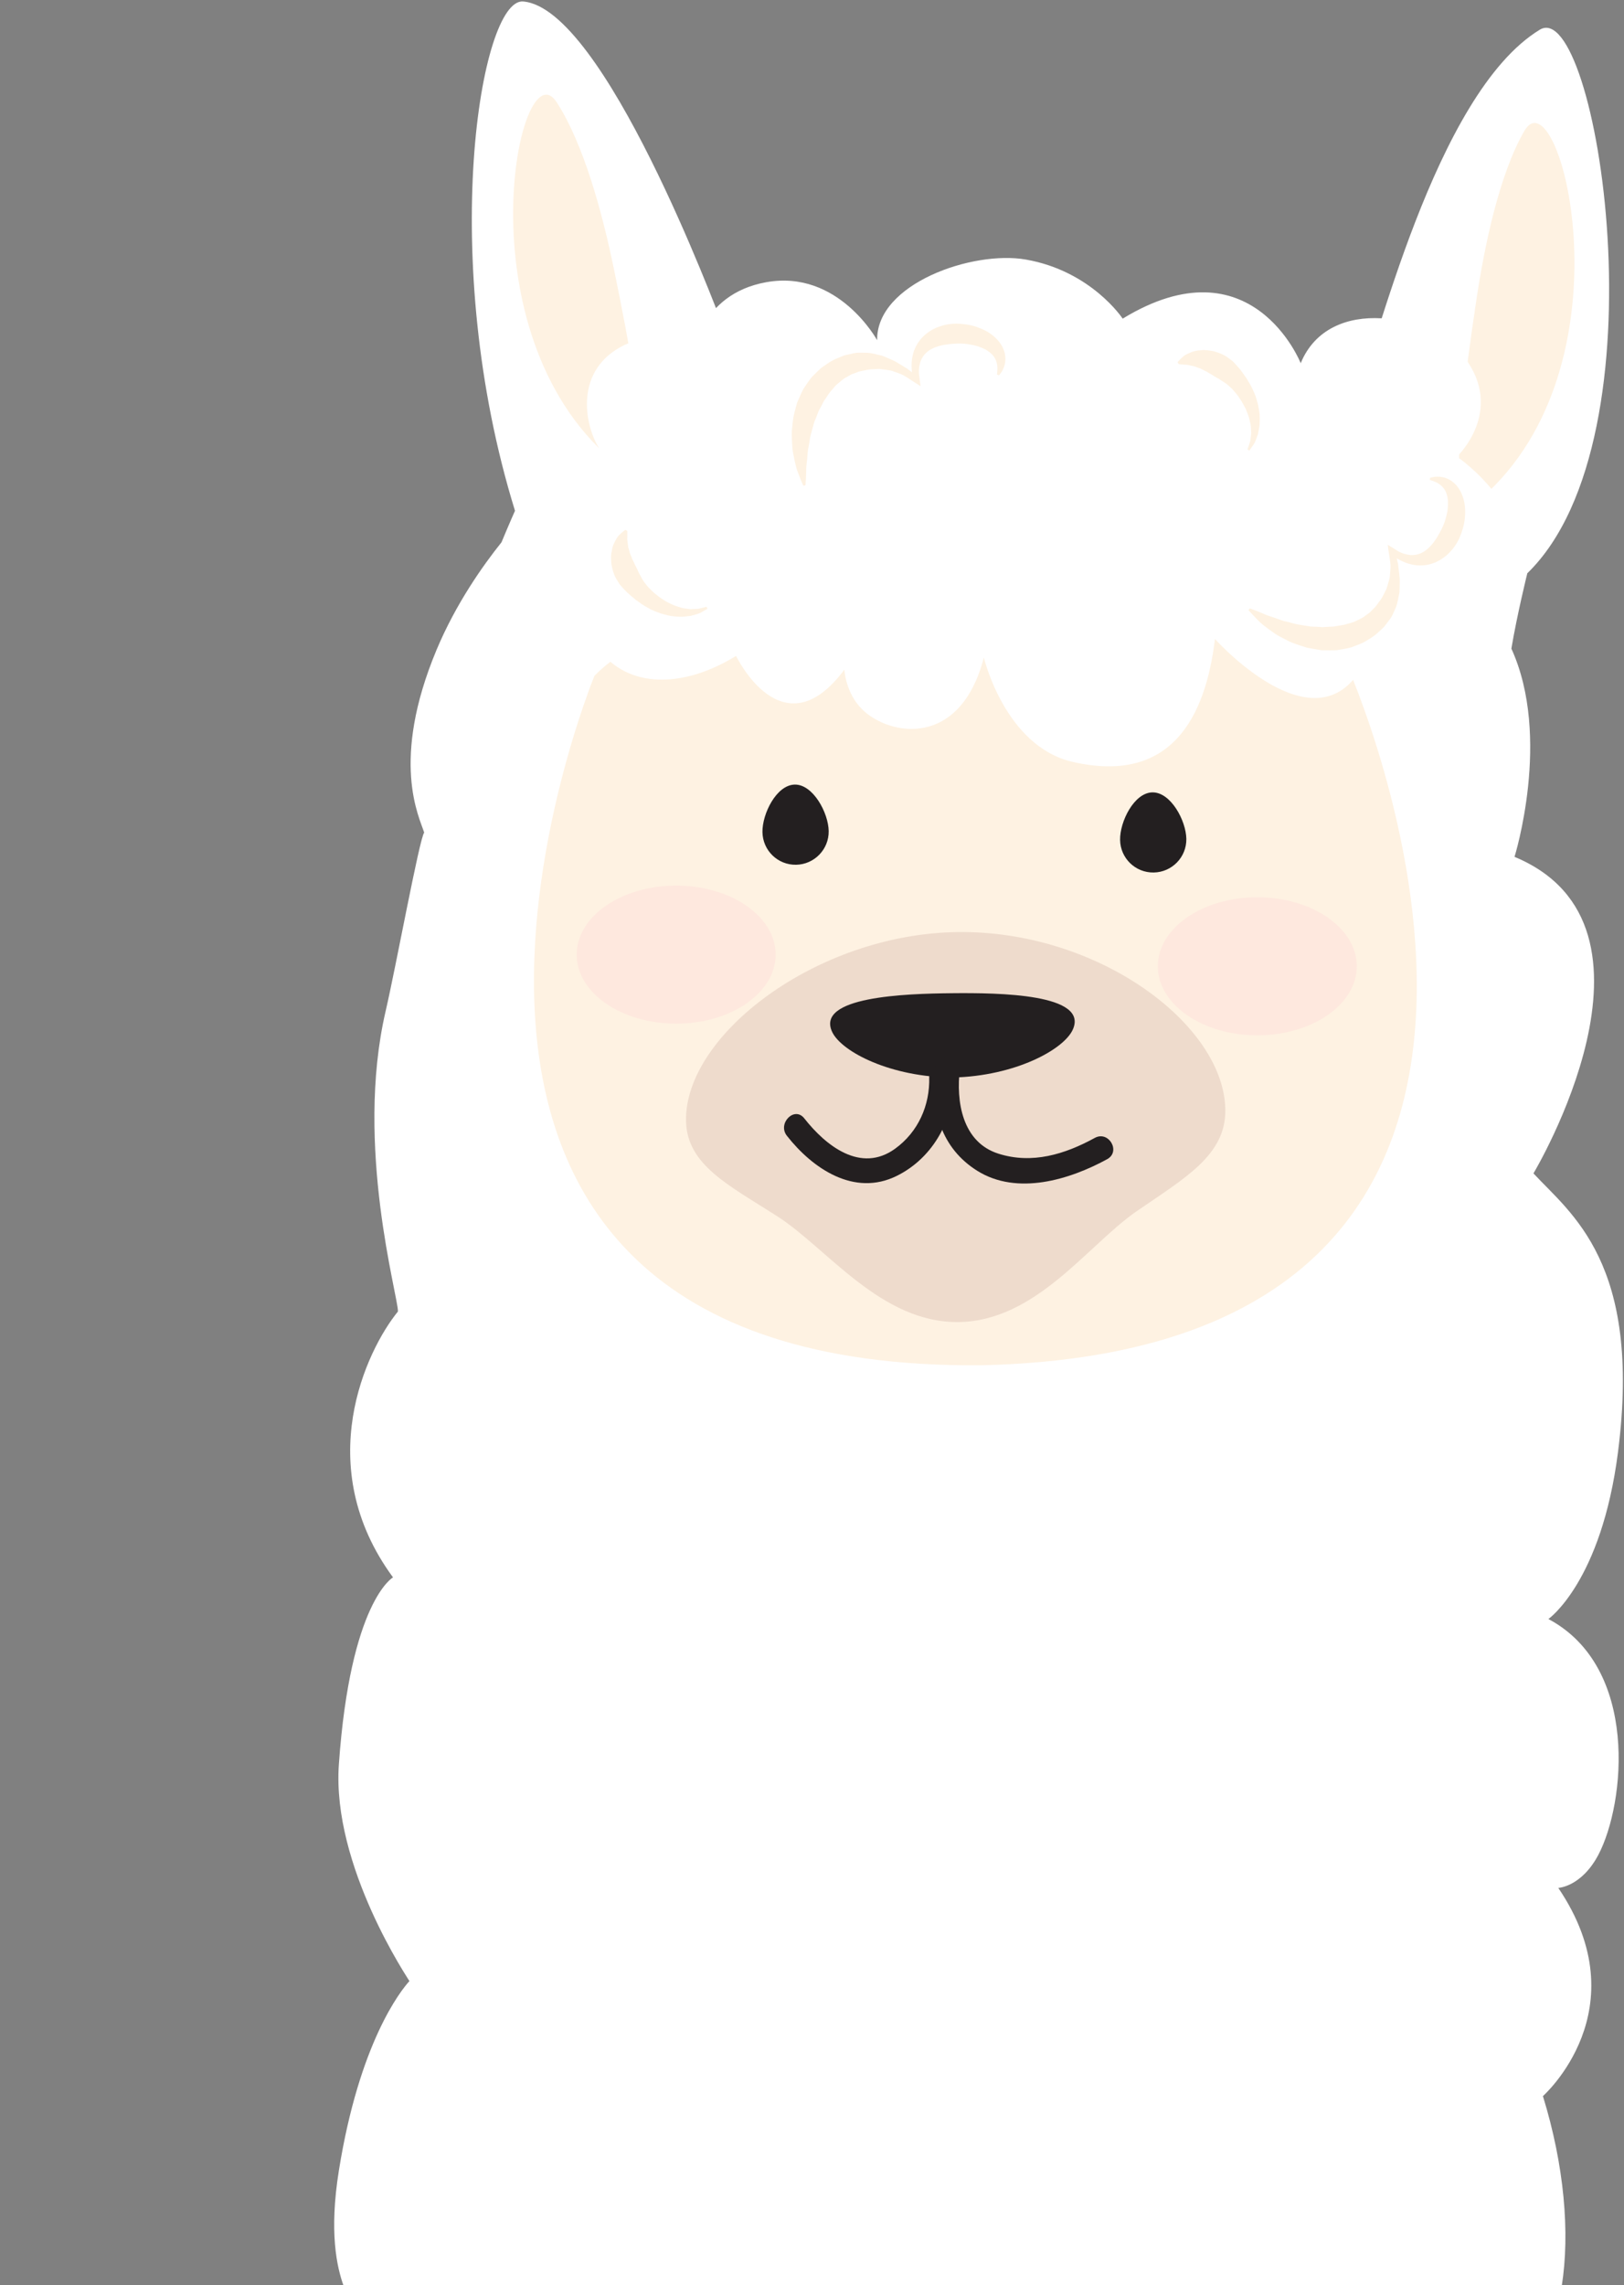 <?xml version="1.0" encoding="UTF-8" standalone="no"?>
<!-- Created with Inkscape (http://www.inkscape.org/) -->

<svg
   xmlns:dc="http://purl.org/dc/elements/1.1/"
   xmlns:cc="http://creativecommons.org/ns#"
   xmlns:rdf="http://www.w3.org/1999/02/22-rdf-syntax-ns#"
   xmlns:svg="http://www.w3.org/2000/svg"
   xmlns="http://www.w3.org/2000/svg"
   xmlns:sodipodi="http://sodipodi.sourceforge.net/DTD/sodipodi-0.dtd"
   xmlns:inkscape="http://www.inkscape.org/namespaces/inkscape"
   version="1.1"
   id="svg2"
   xml:space="preserve"
   width="145.38"
   height="204.54"
   viewBox="0 0 145.38 204.54"
   sodipodi:docname="llama-upside-down.svg"
   inkscape:version="0.92.2 2405546, 2018-03-11"><rect x="0" y="0" width="145.38" height="204.54" fill="#808080" stroke="none"/><defs
     id="defs6"><clipPath
       clipPathUnits="userSpaceOnUse"
       id="clipPath58"><path
         d="m 5210.02,5148.46 c -111.47,0 -201.85,62.7 -201.85,140.04 0,77.34 90.38,140.04 201.85,140.04 111.49,0 201.87,-62.7 201.87,-140.04 0,-77.34 -90.38,-140.04 -201.87,-140.04"
         id="path56"
         inkscape:connector-curvature="0" /></clipPath></defs><sodipodi:namedview
     pagecolor="#ffffff"
     bordercolor="#666666"
     borderopacity="1"
     objecttolerance="10"
     gridtolerance="10"
     guidetolerance="10"
     inkscape:pageopacity="0"
     inkscape:pageshadow="2"
     inkscape:window-width="1920"
     inkscape:window-height="1017"
     id="namedview4"
     showgrid="false"
     inkscape:zoom="2.506291"
     inkscape:cx="-17.664601"
     inkscape:cy="31.690825"
     inkscape:window-x="0"
     inkscape:window-y="32"
     inkscape:window-maximized="1"
     inkscape:current-layer="g12"
     fit-margin-left="30"
     fit-margin-top="0"
     fit-margin-right="0"
     fit-margin-bottom="0" /><g
     id="g10"
     inkscape:groupmode="layer"
     inkscape:label="ink_ext_XXXXXX"
     transform="matrix(1.333,0,0,-1.333,-389.82,456.752)"><g
       id="g12"
       transform="scale(0.1)"><g
         id="g934"
         transform="matrix(0.331,0,0,-0.331,1653.948,4535.995)"><path
           inkscape:connector-curvature="0"
           id="path44"
           style="fill:#ffffff;fill-opacity:1;fill-rule:nonzero;stroke:none"
           d="m 7120.99,6297.14 c -33.68,263.91 -141.27,339.14 -141.27,339.14 184.45,98.16 155.97,374.2 101.59,477.89 -34.26,65.34 -81.51,67.58 -81.51,67.58 167.1,246.94 -31.21,422.35 -31.21,422.35 43.13,139.67 55.37,277.44 38.1,385.9 H 4535.67 c -14.3,-39.21 -29.97,-109.86 -9.99,-234.71 41.47,-259.2 124.99,-364.58 143.14,-384.52 0.15,-0.93 -157.72,-232.39 -143.14,-439.44 23.31,-331.26 109.87,-379.53 109.87,-379.53 -166.47,-226.39 -54.03,-460.77 9.98,-539.32 1.37,-28.23 -88.55,-335.44 -24.97,-609.24 21.15,-91.08 68.39,-349.23 78.23,-362.38 -9.99,-31.64 -69.14,-144.83 24.96,-370.26 39.13,-93.73 94.22,-171.45 131.91,-218.55 16.44,-39.6 27.38,-63.94 27.38,-63.94 -158.41,-511.94 -70.23,-1040.11 16.44,-1033.13 163.96,13.22 389.98,619.48 406.15,660 6.27,15.67 177.15,28.5 367.55,42.01 176.7,-13.53 358.19,-23.16 453.13,-8.02 118.39,18.89 219.1,54.31 301.85,92.61 113.73,16.27 156.16,19.5 162.81,6.08 37.29,-75.51 156.81,-604.79 371.31,-735.45 114.61,-69.81 260.28,825.01 -25.35,1102.71 0,0 -20.75,83.7 -32.32,152.85 82.07,179.84 6.37,422.4 6.37,422.4 339.1,140.77 38.42,642.11 38.42,642.11 75.3,81.52 220.5,181.35 171.59,564.86" /><path
           inkscape:connector-curvature="0"
           id="path46"
           style="fill:#fef2e2;fill-opacity:1;fill-rule:nonzero;stroke:none"
           d="m 6930.63,3617.98 c 69.17,-120.79 222.95,452.24 -73.4,732.36 -72.64,68.66 -74.73,-48.85 -23.97,-387.94 17.38,-116.24 47.34,-257.08 97.37,-344.42" /><path
           inkscape:connector-curvature="0"
           id="path48"
           style="fill:#fef2e2;fill-opacity:1;fill-rule:nonzero;stroke:none"
           d="m 4967.59,3559.34 c -75.73,-116.77 -197.69,463.85 113.64,727.21 76.33,64.55 71.92,-52.9 2.56,-388.66 -23.76,-115.11 -61.45,-254.07 -116.2,-338.55" /><path
           inkscape:connector-curvature="0"
           id="path50"
           style="fill:#fef2e2;fill-opacity:1;fill-rule:nonzero;stroke:none"
           d="m 5044.21,4722.96 c 190.89,-197.02 760.78,-149.78 760.78,-149.78 0,0 568.13,-64.99 765.13,125.98 0,0 624.48,1391.42 -740.95,1422.38 -1365.78,11.66 -784.96,-1398.58 -784.96,-1398.58" /><g
           id="g52"><g
             clip-path="url(#clipPath58)"
             id="g54"><path
               inkscape:connector-curvature="0"
               id="path60"
               style="fill:#fee8de;fill-opacity:1;fill-rule:nonzero;stroke:none"
               d="m 5008.17,5148.46 h 403.719 v 280.078 H 5008.17 Z" /></g></g><path
           inkscape:connector-curvature="0"
           id="path62"
           style="fill:#fee8de;fill-opacity:1;fill-rule:nonzero;stroke:none"
           d="m 6389.08,5172.12 c -111.45,0 -201.82,62.69 -201.82,140.04 0,77.35 90.37,140.04 201.82,140.04 111.51,0 201.89,-62.69 201.89,-140.04 0,-77.35 -90.38,-140.04 -201.89,-140.04" /><path
           inkscape:connector-curvature="0"
           id="path64"
           style="fill:#231f20;fill-opacity:1;fill-rule:nonzero;stroke:none"
           d="m 5385.11,5039.99 c 0.58,37.09 30.86,66.79 68.16,66.2 37.04,-0.58 66.79,-31.21 66.22,-68.29 -0.56,-37.13 -31.74,-94.9 -68.76,-94.34 -37.29,0.57 -66.21,59.32 -65.62,96.43" /><path
           inkscape:connector-curvature="0"
           id="path66"
           style="fill:#231f20;fill-opacity:1;fill-rule:nonzero;stroke:none"
           d="m 6110.71,5055.78 c 0.56,37.11 31,66.72 68.13,66.13 37.12,-0.56 66.84,-31.13 66.29,-68.23 -0.59,-37.18 -31.71,-94.89 -68.82,-94.32 -37.14,0.57 -66.21,59.24 -65.6,96.42" /><path
           inkscape:connector-curvature="0"
           id="path68"
           style="fill:#eedbcc;fill-opacity:1;fill-rule:nonzero;stroke:none"
           d="m 5230.04,5625.36 c -2.72,-173.65 264.28,-378.16 549.42,-382.61 285.03,-4.44 542.05,186.43 544.77,360.1 1.42,92.58 -82.23,138.83 -180,206.25 -99.28,68.51 -203.35,222.28 -360.56,224.74 -157.91,2.43 -266.72,-149.26 -368.51,-214.58 -98.62,-63.26 -183.72,-103.97 -185.12,-193.9" /><path
           inkscape:connector-curvature="0"
           id="path70"
           style="fill:#ffffff;fill-opacity:1;fill-rule:nonzero;stroke:none"
           d="m 4941.64,4368.85 c 6.49,-59.53 53.48,-110.16 111.92,-107.68 -30.49,-49 -50.38,-160.19 51.94,-209.5 63.24,-30.55 137.82,24.87 137.82,24.87 0,0 11.93,-127.5 149.64,-152.12 146.17,-26.17 224.81,117.65 224.81,117.65 -1.79,-114.55 193.55,-182.57 301.74,-163.6 132.99,23.25 196.44,119.87 196.44,119.87 262.08,-159.82 361.21,90.36 361.21,90.36 57.96,-141.1 266.81,-97.6 331.86,-12.31 83.44,109.31 -14.76,201.95 -14.76,201.95 0,0 180.24,122.43 101.2,264.61 -89.16,160.5 -259.46,61.6 -259.46,61.6 -67.81,340.22 -332.82,43.64 -332.82,43.64 -19.14,158.61 -88.7,295.17 -288.6,249.37 -137.55,-31.52 -180.31,-211.76 -180.31,-211.76 -48.06,185.24 -191.87,159 -246.55,105.47 -34.46,-33.75 -36.35,-80.98 -36.35,-80.98 -125.63,169.08 -219.81,-27.75 -219.81,-27.75 -110.6,68.11 -220.24,63.44 -276.17,-11.02 -31.63,-42.08 -40.69,-89.4 -24.48,-167.23 -46.06,-13.04 -98.36,-52.03 -89.27,-135.44" /><path
           inkscape:connector-curvature="0"
           id="path72"
           style="fill:#fef2e2;fill-opacity:1;fill-rule:nonzero;stroke:none"
           d="m 6739.36,4325.68 c 6.1,1.83 12.07,4.1 16.21,6.6 4.52,2.94 8.52,5.93 11.3,9.83 2.88,3.67 5.13,7.56 6.34,12.07 1.45,4.29 2.29,8.95 2.72,13.7 0.41,9.59 -0.3,19.76 -2.94,29.68 -1.29,4.96 -2.58,9.9 -4.3,14.75 -1.82,4.82 -3.9,9.5 -6.2,14.05 -9.29,17.96 -19.86,35.15 -36.44,45.33 -4.17,2.36 -8.76,4.23 -13.72,5.35 -4.93,0.78 -10.2,1.34 -15.5,0.52 -5.23,-0.99 -10.74,-1.93 -15.77,-4.43 -5.3,-1.87 -9.93,-5.36 -14.76,-8.31 l -12.63,-7.7 2.07,14.82 c 1.22,8.63 2.85,17.17 3.6,25.79 0.31,8.61 -0.98,17.21 -1.57,25.6 -1.83,8.27 -4.6,16.23 -6.84,24 -4.04,7.21 -6.97,14.68 -11.43,21.07 -5.06,6.05 -8.36,13 -14.29,17.93 -2.67,2.65 -5.32,5.31 -7.81,8.04 -2.89,2.38 -6.13,4.35 -9.1,6.57 -5.61,4.9 -12.87,7.45 -19.44,10.83 -6.42,3.72 -14.39,4.48 -21.3,7.08 -7.32,1.79 -15.04,2.36 -22.5,4.08 -7.77,0.25 -15.52,0.72 -23.36,1.3 -7.97,-0.54 -15.92,-1.11 -24.04,-1.24 l -24.36,-3.91 c -8.25,-1.22 -16.21,-4.13 -24.52,-6.04 -8.51,-1.49 -16.31,-5.1 -24.62,-7.79 -8.31,-2.73 -16.81,-5.4 -24.85,-9.17 -8.15,-3.55 -16.65,-6.82 -25.43,-10.02 l -2.72,3.59 c 6.09,6.93 12.46,13.77 19.17,20.33 6.4,7.03 14.05,12.44 21.62,18.12 7.69,5.56 15.26,11.45 23.87,15.7 8.59,4.25 16.94,9.25 26.03,12.75 9.19,3.26 18.48,6.38 27.95,9.27 9.73,2.01 19.64,3.55 29.56,5.17 10.12,0.2 20.36,0.41 30.54,-0.04 10.21,-1.73 20.49,-3.12 30.47,-6.02 9.7,-4.14 19.89,-6.65 28.83,-12.49 9.13,-5.4 18.24,-10.63 25.77,-18.27 3.88,-3.6 7.94,-6.97 11.53,-10.8 l 9.52,-12.61 c 6.95,-7.97 10.18,-18.26 14.5,-27.49 3.74,-9.56 4.75,-19.94 7,-29.53 0.27,-10.01 0.87,-19.82 0.46,-29.4 -1.24,-9.58 -1.98,-19.04 -3.31,-28.3 -2.38,-9.12 -3.87,-18.28 -5.77,-27.37 l -10.54,7.12 c 10.54,7.14 21.49,14.08 34.37,18.57 6.45,2.07 13.23,3.82 20.37,4.44 7.13,0.45 14.51,0.24 21.78,-1.22 14.58,-2.89 28.12,-10.23 38.98,-19.76 5.33,-4.9 10.2,-10.19 14.47,-15.87 4.2,-5.75 7.67,-11.87 10.7,-18.2 5.63,-12.79 9.53,-26.21 11.18,-40.12 0.61,-6.98 0.76,-14.02 0.34,-21.11 -0.42,-7.11 -1.77,-14.28 -3.98,-21.26 -2.48,-6.98 -5.24,-13.97 -9.91,-20.13 -4.33,-6.24 -10.2,-11.62 -16.66,-15.53 -6.59,-3.82 -13.73,-5.89 -20.71,-6.61 -3.63,-0.02 -7.26,-0.14 -10.5,0.16 l -9.16,2.04 -0.27,4.49" /><path
           inkscape:connector-curvature="0"
           id="path74"
           style="fill:#fef2e2;fill-opacity:1;fill-rule:nonzero;stroke:none"
           d="m 5865.09,4113.39 5.66,-7.51 c 1.62,-2.81 3,-6.16 4.48,-9.48 2.23,-6.65 3.32,-14.01 2.6,-21.6 -0.88,-7.49 -3.37,-15.07 -7.23,-21.59 -3.67,-6.79 -8.9,-12.21 -14.2,-17.36 -5.46,-4.92 -11.39,-9.09 -17.72,-12.45 -6.28,-3.31 -12.73,-6.11 -19.34,-8.42 -13.35,-4.28 -27.15,-6.3 -41.17,-6.48 -6.99,0.16 -14.01,0.78 -20.98,2.18 -6.96,1.55 -13.78,3.81 -20.45,6.61 -13.19,5.96 -25.46,15.22 -34.14,27.3 -4.32,6.04 -7.57,12.64 -10.12,19.31 -2.4,6.79 -3.59,13.67 -4.38,20.41 -1.25,13.57 0.53,26.41 2.64,38.97 l 10.87,-6.63 c -7.49,-5.55 -15.22,-10.69 -22.53,-16.63 -7.87,-5.02 -16.17,-9.65 -24.34,-14.76 -8.57,-4.35 -17.76,-7.86 -26.96,-11.76 -9.68,-1.95 -19.56,-5.35 -29.77,-5.89 -10.23,0.1 -20.91,-1.23 -31.06,1.79 l -15.43,3.41 c -4.98,1.7 -9.71,3.98 -14.61,6.03 -10.06,3.67 -18.61,9.79 -27.31,15.84 -9,5.72 -15.52,13.97 -23.33,21.07 -6.78,7.88 -12.29,16.66 -18.12,25.24 -4.63,9.07 -8.68,18.49 -12.7,27.78 -2.66,9.69 -5.35,19.35 -7.55,29.02 -1.31,9.82 -2.32,19.59 -3.17,29.3 -0.55,9.72 0.49,19.41 0.83,28.97 0.3,9.6 2.52,18.94 4.38,28.23 2.04,9.26 3.79,18.43 7.54,27.19 3.18,8.84 6.75,17.48 10.54,25.88 l 4.4,-0.97 c 0.72,-9.32 1.27,-18.41 1.41,-27.31 -0.08,-8.89 1,-17.71 1.97,-26.41 1,-8.68 0.96,-17.28 3.14,-25.65 1.68,-8.35 2.34,-16.8 4.63,-24.82 l 6.57,-23.77 c 3.25,-7.45 6.02,-14.95 8.83,-22.4 3.78,-6.88 7.44,-13.79 10.86,-20.73 4.64,-6.05 8.39,-12.86 13.06,-18.77 5.23,-5.23 9.22,-12.17 15.27,-16.46 5.8,-4.59 11.16,-10.11 17.95,-13.19 3.24,-1.79 6.37,-3.94 9.75,-5.56 l 10.56,-3.79 c 6.92,-3.33 14.64,-3.44 22.21,-5.55 7.69,-1.41 15.68,-0.96 23.94,-1.64 8.01,1.17 16.4,1.95 24.68,3.75 7.87,2.92 16.25,5.32 23.94,9.2 7.53,4.25 14.64,9.27 21.97,13.93 l 12.64,8.03 -1.78,-14.66 c -0.68,-5.62 -1.93,-11.28 -1.46,-16.86 -0.18,-5.62 1.25,-11.04 2.52,-16.19 1.44,-5.19 4.16,-9.73 6.88,-13.93 3.09,-4.03 6.69,-7.41 10.58,-10.26 16.11,-10.88 36.13,-13.38 56.33,-14.38 5.09,-0.21 10.2,-0.17 15.34,0.19 5.15,0.44 10.18,1.32 15.21,2.22 10.14,1.67 19.67,5.27 28.26,9.6 4.1,2.35 8,5.06 11.32,8.15 3.6,2.96 6.2,6.63 8.37,10.81 2.39,4.13 3.43,9.01 4.23,14.35 0.57,4.8 0.16,11.16 -0.72,17.46 l 4.21,1.64" /><path
           inkscape:connector-curvature="0"
           id="path76"
           style="fill:#fef2e2;fill-opacity:1;fill-rule:nonzero;stroke:none"
           d="m 5271.78,4582.82 c 0,0 -4.4,1.07 -12.08,2.99 -3.9,1.3 -8.55,1.53 -13.48,1.57 -2.46,0.1 -5.03,0.24 -7.8,0.33 -2.83,-0.4 -5.84,-0.84 -8.96,-1.28 -6.18,-0.39 -12.65,-2.73 -19.34,-4.92 -6.68,-2.11 -13.39,-5.81 -20.16,-9.1 -6.45,-4.33 -13.28,-8.1 -19.34,-13.45 -6.52,-4.64 -12.08,-10.63 -17.7,-16.3 -5.05,-6.17 -10.17,-12.41 -13.55,-19.3 -1.8,-3.39 -3.48,-6.74 -5.36,-9.87 -1.27,-3.41 -2.86,-6.53 -4.36,-9.61 -3.47,-5.96 -5.51,-11.92 -8.57,-17.36 -1.58,-5.56 -5.14,-10.98 -5.86,-16.15 -0.57,-2.62 -1.47,-5.21 -2.33,-7.79 -0.53,-2.5 -0.38,-4.86 -0.9,-7.26 -0.81,-4.83 -1.52,-9.42 -1.09,-13.09 0.2,-7.58 -0.04,-13.08 -0.04,-13.08 l -3.8,-2.41 c 0,0 -4.22,2.56 -10.93,9.06 -3.8,3.12 -6.76,7.74 -9.78,13.67 -3.5,5.85 -6.01,13 -7.1,21.24 -2.18,8.42 -1.21,17.17 -0.43,26.79 1.76,9.05 4.24,19.01 9.09,27.66 2.54,4.25 5.04,8.62 7.99,12.81 3.16,3.89 6.76,7.51 10.18,11.26 6.87,7.45 15,13.6 22.6,20.01 8.11,5.89 16.05,11.79 24.82,16.12 8.24,5.14 17.57,8.01 26.06,11.33 8.99,2.28 17.46,5.05 25.95,5.58 8.49,0.68 16.29,1.36 23.66,0.18 3.6,-0.37 7.05,-0.73 10.32,-1.08 3.31,-0.94 6.44,-1.85 9.38,-2.69 5.89,-1.56 10.58,-3.2 13.78,-5.5 6.86,-3.96 10.8,-6.21 10.8,-6.21 l -1.67,-4.15" /><path
           inkscape:connector-curvature="0"
           id="path78"
           style="fill:#fef2e2;fill-opacity:1;fill-rule:nonzero;stroke:none"
           d="m 6369.15,4263.8 c 0,0 1.45,-4.27 3.98,-11.78 1.64,-3.78 2.26,-8.38 2.71,-13.3 0.31,-2.44 0.65,-4.99 0.98,-7.75 -0.16,-2.86 -0.35,-5.89 -0.53,-9.03 0.13,-6.18 -1.68,-12.83 -3.28,-19.7 -1.54,-6.81 -4.68,-13.81 -7.39,-20.83 -3.78,-6.79 -6.95,-13.91 -11.78,-20.42 -4.08,-6.87 -9.57,-12.89 -14.77,-18.99 -5.72,-5.55 -11.51,-11.15 -18.09,-15.11 -3.23,-2.09 -6.45,-4.02 -9.4,-6.15 -3.29,-1.56 -6.26,-3.41 -9.21,-5.17 -5.63,-3.93 -11.42,-6.47 -16.59,-9.98 -5.41,-2.03 -10.52,-6.05 -15.6,-7.18 -2.54,-0.8 -5.07,-1.92 -7.55,-2.99 -2.44,-0.74 -4.82,-0.78 -7.17,-1.5 -4.74,-1.21 -9.26,-2.3 -12.95,-2.16 -7.57,-0.45 -13.03,-1.15 -13.03,-1.15 l -2.09,-4 c 0,0 2.91,-3.98 9.93,-10.13 3.43,-3.53 8.29,-6.08 14.47,-8.6 6.1,-3.01 13.43,-4.92 21.76,-5.31 8.54,-1.46 17.2,0.24 26.72,1.81 8.86,2.52 18.59,5.84 26.8,11.38 4.02,2.89 8.16,5.75 12.1,9.03 3.61,3.47 6.92,7.35 10.37,11.1 6.86,7.47 12.3,16.07 18.06,24.19 5.18,8.56 10.39,16.97 13.97,26.08 4.44,8.63 6.52,18.18 9.11,26.92 1.53,9.15 3.58,17.83 3.4,26.33 -0.04,8.49 0,16.33 -1.81,23.59 -0.67,3.55 -1.31,6.96 -1.94,10.18 -1.21,3.24 -2.38,6.26 -3.45,9.13 -2.05,5.74 -4.08,10.28 -6.65,13.27 -4.51,6.51 -7.09,10.25 -7.09,10.25 l -3.99,-2.03" /><path
           inkscape:connector-curvature="0"
           id="path80"
           style="fill:#231f20;fill-opacity:1;fill-rule:nonzero;stroke:none"
           d="m 5769.92,5366.76 c 95.55,-0.97 278.19,1.35 244.67,74.19 -18.61,40.39 -116.92,93.83 -242.97,96.85 -126.07,-0.51 -225.44,-51.97 -244.85,-91.99 -34.88,-72.14 147.62,-78.11 243.15,-79.05" /><path
           inkscape:connector-curvature="0"
           id="path82"
           style="fill:#231f20;fill-opacity:1;fill-rule:nonzero;stroke:none"
           d="m 5735.72,5520.16 c -10.07,82.73 12.09,161.3 85.42,207 80.86,50.42 187.23,18.01 263.41,-23.73 28.24,-15.47 3.04,-58.59 -25.2,-43.11 -60.87,33.33 -127.19,53.65 -195.43,31.99 -73.89,-23.44 -86.25,-106.33 -78.26,-172.15 3.89,-31.92 -46.09,-31.54 -49.94,0" /><path
           inkscape:connector-curvature="0"
           id="path84"
           style="fill:#231f20;fill-opacity:1;fill-rule:nonzero;stroke:none"
           d="m 5723.46,5537.13 c 1.54,57.24 -22.39,111.21 -69.34,145.16 -69.71,50.41 -140.71,-6.31 -184.18,-61.67 -19.88,-25.32 -54.94,10.29 -35.3,35.31 52.39,66.75 136.72,124.18 223.06,81.37 75.02,-37.19 117.92,-117.58 115.7,-200.17 -0.87,-32.13 -50.8,-32.22 -49.94,0" /></g></g></g></svg>